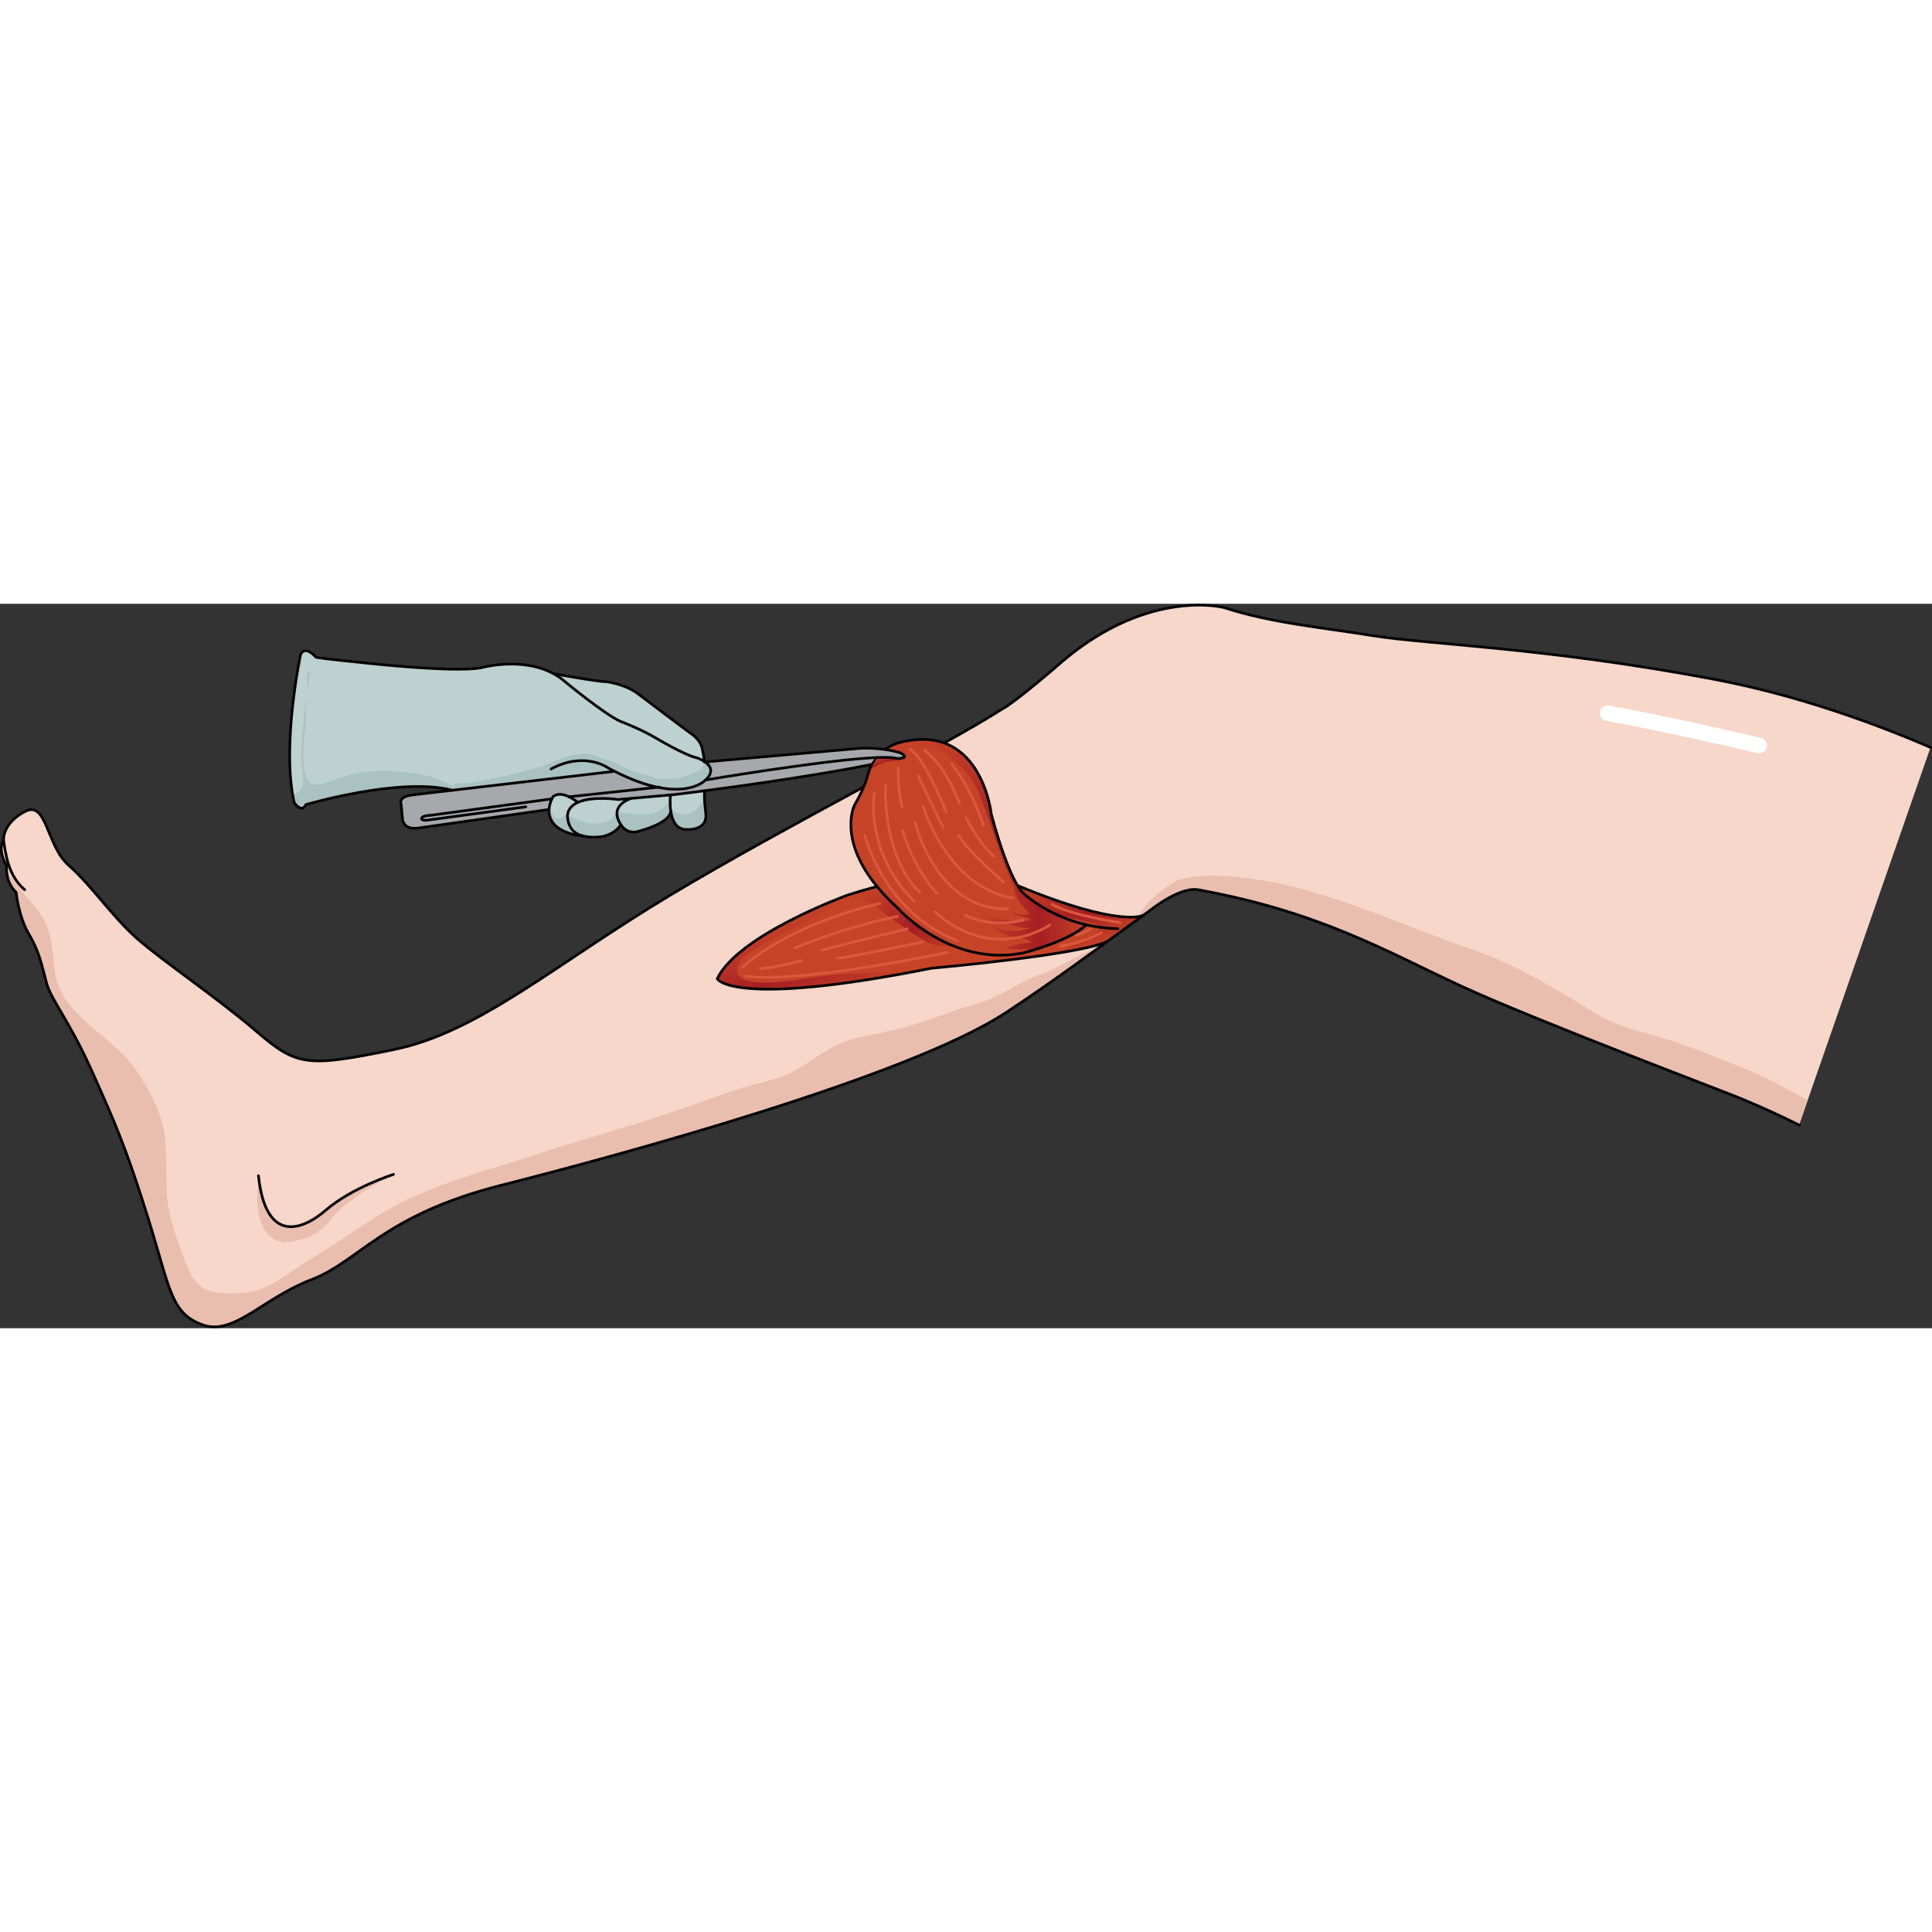 <?xml version="1.0" encoding="utf-8"?>
<!-- Created by: Science Figures, www.sciencefigures.org, Generator: Science Figures Editor -->
<!DOCTYPE svg PUBLIC "-//W3C//DTD SVG 1.1//EN" "http://www.w3.org/Graphics/SVG/1.1/DTD/svg11.dtd">
<svg version="1.1" id="Layer_1" xmlns="http://www.w3.org/2000/svg" xmlns:xlink="http://www.w3.org/1999/xlink" 
	 width="800px" height="800px" viewBox="0 0 720.876 270.301" enable-background="new 0 0 720.876 270.301"
	 xml:space="preserve">
<rect x="0" y="0" width="720.876" height="270.301" fill="#333333" stroke="none"/>
<g>
	<path fill="#C64328" d="M325.039,60.384c0.185-2.316,1.854-2.86,1.854-2.86c2.443-0.575,8.492,0.241,8.492,0.241
		c2.959-0.09,1.557-1.376,1.557-1.376c-0.234-0.952-6.605-2.147-6.605-2.147c3.795-3.048,10.645-3.294,10.645-3.294
		s11.803-4.024,21.834,9.271c0,0,4.51,4.712,7.037,17.974c0,0,3.719,16.561,9.977,27.183c3.191,5.412,8.348,7.37,13.682,10.353
		c0,0,9.344,4.121,12.063,3.885c0,0-25.846,21.223-54.646,5.732c0,0-30.083-15.295-33.49-41.022c0,0-0.887-6.353,3.373-13.064
		C320.81,71.258,324.879,62.402,325.039,60.384z"/>
	<linearGradient id="SVGID_1_" gradientUnits="userSpaceOnUse" x1="364.688" y1="117.984" x2="405.573" y2="117.984">
		<stop  offset="0" style="stop-color:#A61F23;stop-opacity:0"/>
		<stop  offset="0.568" style="stop-color:#A61F23"/>
		<stop  offset="1" style="stop-color:#A61F23;stop-opacity:0"/>
	</linearGradient>
	<path fill="url(#SVGID_1_)" d="M405.573,119.613c-2.719,0.236-12.063-3.885-12.063-3.885c-2.967-1.66-5.871-3.015-8.422-4.812
		c-2.17-1.85-4.158-3.989-6.695-5.302c-0.037,3.911,3.213,7.396,5.775,9.847c-1.906,1.532-4.592,0.057-6.629-0.187
		c1.887,1.697,5.232,0.963,7.057,2.539c-1.133,1.247-6.652,0.308-8.439,0.226c-3.873-0.178-7.783-2.364-11.469-2.331
		c2.203,1.771,5.365,2.597,8.039,3.172c3.711,0.798,8.16,2.299,11.99,2.152c-2.23,0.489-4.65,1.239-7.055,1.021
		c-2.691-0.245-5.342-1.115-8.029-1.463c2.141,1.051,4.291,2.533,6.561,3.227c2.6,0.794,6.738,0.661,8.783,2.53
		c-2.008,0.341-8.299,0.82-9.393,2.357c2.654,0.171,5.729,0.351,8.479,0.032c-1.127,0.499-2.33,1.045-3.287,1.615
		C395.433,127.937,405.573,119.613,405.573,119.613z"/>
	<path fill="#F6D7CA" d="M720.319,53.603c-20.816-9.008-49.672-19.594-81.23-25.555c-2.74-0.516-5.432-1.006-8.1-1.484l0,0
		c-0.051-0.008-0.102-0.018-0.152-0.026c-44.596-7.968-79.33-10.524-101.693-12.677c-0.117-0.012-0.236-0.023-0.354-0.035
		c-0.738-0.07-1.455-0.141-2.164-0.212c-0.23-0.022-0.463-0.046-0.689-0.069c-0.609-0.061-1.199-0.122-1.785-0.183
		c-0.291-0.03-0.586-0.06-0.871-0.091c-0.531-0.056-1.043-0.113-1.557-0.168c-0.305-0.035-0.617-0.068-0.916-0.102
		c-0.486-0.055-0.953-0.109-1.424-0.166c-0.303-0.035-0.611-0.07-0.906-0.105c-0.455-0.055-0.891-0.111-1.33-0.167
		c-0.285-0.036-0.578-0.071-0.855-0.108c-0.455-0.061-0.887-0.121-1.322-0.183c-0.24-0.033-0.49-0.066-0.723-0.1
		c-0.656-0.095-1.291-0.192-1.902-0.291C500.261,9.924,490.067,8.4,479.97,6.956c-7.881-1.38-15.609-3.078-23.385-5.589
		c0,0-27.74-7.383-60.02,19.845c0,0-17.803,15.573-23.133,18.249c-5.176,3.326-12.422,7.516-21.043,12.317
		c3.289,1.354,6.908,3.87,10.322,8.396c0,0,4.51,4.712,7.037,17.974c0,0,3.719,16.561,9.979,27.183
		c-0.033-0.053-0.063-0.108-0.094-0.162l20.922,7.664c13.84,4.008,21.262,4.399,25.156,3.932c-0.299,0.218-0.598,0.435-0.896,0.651
		c3.273-2.376,6.551-4.752,9.852-7.116c2.158-1.548,3.83-1.966,7.141-3.23c3.494-0.591,3.643-0.673,5.789-0.281
		c44.996,8.211,70.225,23.211,97.529,35.826c27.301,12.612,97.783,39.217,104.123,41.853c8.357,3.468,15.699,6.867,22.012,10.017
		L720.319,53.603z"/>
	<path fill="#EABEAE" d="M670.159,182.965c-7.023-4.06-13.473-7.333-20.85-10.196c-9.357-3.631-18.904-7.836-28.664-10.652
		c-8.6-2.481-17.623-4.609-25.303-9.3c-14.365-8.771-29.688-18.282-45.613-23.685c-25.6-8.68-49.785-20.608-76.365-25.511
		c-10.014-1.847-22.584-3.354-32.717-0.919c-3.07,0.737-14.027,8.596-15.869,14.147c0.33-0.024,0.645-0.052,0.934-0.087
		c-0.299,0.218-0.598,0.435-0.896,0.651c3.273-2.376,6.551-4.752,9.852-7.116c2.158-1.548,3.83-1.966,7.141-3.23
		c3.494-0.591,3.643-0.673,5.789-0.281c44.996,8.211,70.225,23.211,97.529,35.826c27.301,12.612,97.783,39.217,104.123,41.853
		c8.357,3.468,15.699,6.867,22.012,10.017l3.227-9.265C673.106,184.529,671.644,183.823,670.159,182.965z"/>
	<path fill="#F6D7CA" d="M186.796,216.947c44.103-11.195,151.824-40.421,188.436-64.458c13.494-8.862,26.596-18.344,39.746-27.917
		c-1.002,0.729-2.01,1.463-3.012,2.189c-6.766,1.811-16.51,3.694-16.51,3.694c-5.83,1.321-47.344,5.421-47.344,5.421
		c-5.234,1.457-42.411,6.974-42.411,6.974c-31.933,4.057-38.074-2.933-38.074-2.933c6.219-12.074,29.78-23.037,29.78-23.037
		c10.361-5.661,22.663-9.35,29.627-11.162c0.012,0.016,0.025,0.031,0.039,0.048c-4.753-5.97-8.64-13.182-9.74-21.49
		c0,0-0.887-6.352,3.373-13.064c0,0,0.551-1.201,1.254-2.815c-23.126,12.525-49.325,26.718-71.678,40.105
		c-43.461,26.027-71.51,51.274-103.563,57.829c-32.053,6.545-35.959,6.198-50.914-6.638c-14.961-12.849-35.236-26.451-44.703-34.776
		c-9.459-8.322-17.018-19.882-25.515-27.318c-8.499-7.434-8.12-24.543-16.475-20.097c-8.351,4.451-7.9,10.561-7.9,10.561
		s-2.458,3.452,1.158,9.612c0,0-0.758,5.944,3.546,9.954c0,0,0.877,9.087,4.844,15.74c3.969,6.65,4.812,11.982,6.54,18.238
		c1.728,6.246,8.37,13.764,16.802,32.531c8.426,18.767,12.955,28.977,21.155,55.369c8.202,26.398,8.394,35.119,20.099,39.443
		c11.698,4.325,22.604-9.893,40.697-16.806C134.146,245.232,142.696,228.143,186.796,216.947z"/>
	<g>
		<path fill="#EABEAE" d="M375.231,152.489c11.941-7.842,23.574-16.17,35.207-24.616c-8.014,2.988-17.234,8.798-21.18,10.049
			c-8.777,2.781-15.738,8.791-24.684,11.25c-9.695,2.665-18.602,6.649-28.5,9.247c-6.25,1.641-12.64,2.448-18.787,4.185
			c-6.793,1.919-13.154,7.084-18.982,10.631c-6.167,3.753-13.414,5.053-20.244,7.087c-8.123,2.421-16.166,5.486-24.119,8.269
			c-18.262,6.389-36.732,11.148-55.157,17.284c-19.943,6.641-40.346,11.319-58.282,22.743c-8.505,5.416-16.589,11.164-25.283,16.3
			c-8.194,4.84-14.604,11.566-24.695,12.2c-10.625,0.668-17.01,0.049-20.763-10.123c-2.8-7.589-6.519-16.485-7.314-24.696
			c-0.89-9.179,0.326-18.448-1.562-27.079c-1.582-7.227-5.76-14.881-10.095-21.229c-9.491-13.901-28.502-19.962-30.464-37.611
			c-0.999-8.989-0.967-15.959-7.146-23.15c-2.477-2.882-8.156-9.321-10.854-14.847c-0.051,1.686,0.179,6.067,3.59,9.247
			c0,0,0.877,9.087,4.844,15.74c3.969,6.65,4.812,11.982,6.54,18.238c1.728,6.246,8.37,13.764,16.802,32.531
			c8.426,18.767,12.955,28.977,21.155,55.369c8.202,26.398,8.394,35.119,20.099,39.443c11.698,4.325,22.604-9.893,40.697-16.806
			c18.092-6.913,26.643-24.002,70.742-35.198C230.898,205.751,338.62,176.526,375.231,152.489z"/>
		<path fill="#EABEAE" d="M1.233,91.453c-0.117,0.243-0.197,0.506-0.26,0.777L1.233,91.453z"/>
		<path fill="#EABEAE" d="M1.014,94.753c-0.187-0.922-0.213-1.772-0.04-2.523l-0.359,1.08C0.708,93.764,0.839,94.245,1.014,94.753z"
			/>
	</g>
	<path fill="#F6D7CA" d="M350.335,125.04c-0.047-0.023-0.092-0.048-0.143-0.076C350.245,124.992,350.288,125.014,350.335,125.04z"/>
	<path fill="#F6D7CA" d="M349.915,124.81c-0.029-0.017-0.064-0.035-0.096-0.054C349.851,124.774,349.884,124.793,349.915,124.81z"/>
	<path fill="#F6D7CA" d="M350.712,125.242c-0.033-0.018-0.088-0.046-0.137-0.072C350.63,125.199,350.675,125.222,350.712,125.242z"
		/>
	<path fill="#F6D7CA" d="M350.823,125.299c0,0-0.033-0.017-0.059-0.03C350.8,125.288,350.823,125.299,350.823,125.299z"/>
	<path fill="#EABEAE" d="M96.433,213.398c0.021,0.19,0.041,0.379,0.063,0.565c2.741,23.939,15.426,20.603,25.165,12.218
		c9.813-8.441,25.183-13.273,25.183-13.273s-18.991,9.832-23.771,17.241c0,0-5.258,7.887-17.687,8.126
		c0,0-10.277-0.957-9.321-18.643"/>
	<path fill="#BDD1D0" d="M263.312,77.929c0.993,7.028-7.287,6.285-7.287,6.285c-3.744-0.047-5.194-3.368-5.709-6.618
		c-0.51-3.156-0.141-6.252-0.141-6.252l0.002-0.022l1.523-0.132c1.174-0.149,2.34-0.294,3.485-0.433
		c2.667-0.334,5.248-0.667,7.766-0.998l0.01,0.082C262.509,71.235,263.312,77.929,263.312,77.929z"/>
	<path fill="#BDD1D0" d="M250.196,77.62c-0.552,4.354-11.25,7.061-11.25,7.061c-3.753,1.359-5.975-0.339-7.222-2.144
		c-1.019-1.463-1.38-2.995-1.38-2.995c-1.234-5.052,5.152-6.913,5.152-6.913l0.002-0.022l14.678-1.284l-0.002,0.022
		c0,0-0.369,3.096,0.141,6.252L250.196,77.62z"/>
	<path fill="#BDD1D0" d="M231.706,82.543c-0.639,0.513-2.22,3.407-7.249,4.366c-0.142,0.021-0.296,0.037-0.44,0.05
		c-4.205,0.482-6.888-0.43-6.888-0.43c-5.726-1.538-5.391-7.607-5.391-7.607c0.231-2.336,1.733-3.842,3.794-4.778
		c5.533-2.554,15.121-1.109,15.121-1.109l4.846-0.429l-0.002,0.022c0,0-6.387,1.861-5.152,6.913c0,0,0.361,1.532,1.38,2.995
		L231.706,82.543z"/>
	<path fill="#BDD1D0" d="M212.319,72.01c1.777,0.841,3.137,1.959,3.137,1.959l0.076,0.175c-2.061,0.937-3.563,2.442-3.794,4.778
		c0,0-0.335,6.069,5.391,7.607c-4.269-0.274-7.132-1.91-7.132-1.91c-4.341-2.143-5.285-5.261-5.132-7.856
		c0.16-2.662,1.461-4.775,1.461-4.775C208.052,70.536,210.423,71.107,212.319,72.01z"/>
	<path fill="#AAC2C1" d="M250.097,75.59c0.041,0.646,0.108,1.323,0.219,2.006c0.515,3.25,1.965,6.571,5.709,6.618
		c0,0,8.28,0.743,7.287-6.285c0,0-0.297-2.477-0.428-4.732c-0.992,0.566-1.695,2.182-2.529,2.948
		c-1.096,1.006-2.393,2.102-3.811,2.365C253.864,79.009,251.081,77.936,250.097,75.59z"/>
	<path fill="#AAC2C1" d="M238.946,84.68c0,0,10.698-2.706,11.25-7.061l0.119-0.023c-0.11-0.683-0.178-1.359-0.219-2.006
		c-0.137-0.326-0.24-0.677-0.303-1.053c-0.932-0.106-2.572,1.895-3.459,2.471c-1.422,0.923-2.666,1.354-4.322,1.458
		c-4.084,0.254-7.749,0.157-11.701-1.184c-0.152,0.671-0.172,1.418,0.033,2.259c0,0,0.361,1.532,1.38,2.995
		C232.972,84.341,235.193,86.04,238.946,84.68z"/>
	<path fill="#AAC2C1" d="M211.784,78.656c-0.143-0.101-0.283-0.201-0.418-0.304c-1.445,2.099-3.817,2.442-5.361-0.026
		c-0.437-0.7-0.726-1.992-0.856-3.371c-0.138,0.558-0.245,1.166-0.283,1.809c-0.153,2.596,0.791,5.714,5.132,7.856
		c0,0,2.863,1.636,7.132,1.91c-5.726-1.538-5.391-7.607-5.391-7.607C211.747,78.83,211.771,78.747,211.784,78.656z"/>
	<path fill="#AAC2C1" d="M230.245,77.262c-3.043,7.335-13.502,4.872-18.461,1.394c-0.014,0.091-0.037,0.174-0.046,0.267
		c0,0-0.335,6.069,5.391,7.607c0,0,2.683,0.912,6.888,0.43c0.145-0.013,0.299-0.029,0.44-0.05c5.029-0.959,6.61-3.854,7.249-4.366
		l0.019-0.007c-1.019-1.463-1.38-2.995-1.38-2.995c-0.205-0.841-0.186-1.588-0.033-2.259
		C230.29,77.275,230.267,77.27,230.245,77.262z"/>
	<path fill="#BDD1D0" d="M245.433,68.457c-4.441-0.893-9.846-2.736-16.338-6.058l-0.068,0.134l-60.273,7.047
		c-19.446-5.084-54.635,5.364-54.635,5.364c-1.535,3.435-4.35-0.768-4.35-0.768c-4.885-21.269,2.406-55.313,2.406-55.313
		c1.879-3.566,5.686,1.071,5.686,1.071c4.354,0.776,14.2,1.693,14.2,1.693s36.149,4.226,47.295,2.268c0,0,15.396-4.361,27.332,2.275
		c1.466,0.809,2.874,1.781,4.198,2.945c0,0,14.588,12.068,20.604,14.758c0,0,7.154,2.641,13.091,6.131c0,0,10.94,6.557,15.518,7.495
		c0,0,1.394,0.453,2.727,1.335c0.004,0.095-0.003,0.162-0.017,0.21l0.289-0.025c1.873,1.341,3.404,3.528,0.402,6.484
		c-0.164,0.158-0.338,0.321-0.531,0.491c0,0-2.338,2.425-7.995,3.056C252.478,69.33,249.325,69.26,245.433,68.457z"/>
	<path fill="#AAC2C1" d="M168.753,69.58l3.24-0.379c-2.988-1.052-5.743-2.613-9.047-3.893c-5.439-2.105-12.174-2.619-17.982-2.907
		c-5.582-0.276-11.434,0.493-16.684,2c-3.666,1.052-10.738,5.126-13.261,1.594c-3.079-4.311-1.599-15.158-1.073-20.261
		c0.363-3.527,0.16-7.023,0.334-10.666c0.168-3.537,1.564-6.591,1.35-10.217c-0.991,1.17-0.964,1.042-1.017,2.55
		c0.361,5.114-1.058,11.22-1.333,16.667c-0.264,5.186-1.276,10.63-0.741,15.74c0.245,2.336,1.132,5.884,0.406,8.26
		c-0.628,2.058-2.341,2.355-3.742,3.238c0.169,0.977,0.351,1.939,0.565,2.87c0,0,2.814,4.202,4.35,0.768
		C114.118,74.944,149.307,64.496,168.753,69.58z"/>
	<path fill="#AAC2C1" d="M263.499,65.504c2.784-2.742,1.668-4.821-0.004-6.179c-0.994,0.863-1.671,2.191-2.889,2.912
		c-1.226,0.727-2.521,1.232-3.854,1.735c-2.918,1.103-5.443,1.426-8.639,1.429c-1.604,0.002-2.988-0.049-4.418-0.688
		c-1.859-0.832-3.668-0.821-5.648-1.516c-2.574-0.902-5.071-2.194-7.52-3.356c-2.557-1.214-5.754-2.151-8.354-3.221
		c-2.581-1.062-6.461-0.743-9.147-0.076c-3.101,0.77-5.979,2.214-9.001,3.383c-3.701,1.431-7.578,2.222-11.437,3.316
		c-4.331,1.229-8.801,1.951-13.136,2.849c-1.852,0.383-3.512,0.621-5.373,0.779c-1.404,0.12-3.564-0.167-4.748,0.599
		c0.203,0.607,0.748,1.271,1.445,1.873l58.248-6.811l0.068-0.134c6.492,3.321,11.896,5.165,16.338,6.058
		c3.893,0.804,7.045,0.873,9.54,0.595c5.657-0.631,7.995-3.056,7.995-3.056C263.161,65.826,263.335,65.663,263.499,65.504z"/>
	
		<linearGradient id="SVGID_2_" gradientUnits="userSpaceOnUse" x1="257.49" y1="177.06" x2="337.457" y2="177.06" gradientTransform="matrix(0.357 0.934 -0.934 0.357 419.955 -256.187)">
		<stop  offset="0" style="stop-color:#A61F23;stop-opacity:0"/>
		<stop  offset="0.568" style="stop-color:#A61F23"/>
		<stop  offset="1" style="stop-color:#A61F23;stop-opacity:0"/>
	</linearGradient>
	<path fill="url(#SVGID_2_)" d="M390.751,116.207l-0.139-2.039c-4.256-2.254-8.176-4.37-10.783-8.792
		c-6.258-10.622-9.977-27.183-9.977-27.183c-2.527-13.262-7.037-17.974-7.037-17.974c-10.031-13.296-21.834-9.271-21.834-9.271
		s-6.85,0.246-10.645,3.294c0,0,6.371,1.195,6.605,2.147c0,0,0.594,0.548,0.18,0.954c0.047-0.02,0.098-0.023,0.145-0.047
		c1.385-0.696,1.33-2.418,3.066-3.08c2.627-1.002,6.99-0.752,9.625,0.082c4.127,1.307,6.77,5.007,9.771,7.945
		c4.104,4.015,5.672,8.717,7.719,14.071c2.873,7.523,5.189,15.248,8.074,22.798c1.25,3.274,2.449,6.896,4.904,9.369
		c1.273,1.282,2.986,2.193,4.391,3.422C386.7,113.549,388.351,115.279,390.751,116.207z"/>
	
		<linearGradient id="SVGID_3_" gradientUnits="userSpaceOnUse" x1="259.844" y1="195.327" x2="264.329" y2="195.327" gradientTransform="matrix(0.357 0.934 -0.934 0.357 419.955 -256.187)">
		<stop  offset="0" style="stop-color:#A61F23;stop-opacity:0"/>
		<stop  offset="0.568" style="stop-color:#A61F23"/>
		<stop  offset="1" style="stop-color:#A61F23;stop-opacity:0"/>
	</linearGradient>
	<path fill="url(#SVGID_3_)" d="M338.228,57.102c-0.344-0.242-0.758-0.442-1.199-0.622c0.254,0.293,0.842,1.209-1.643,1.285
		c0,0-6.049-0.816-8.492-0.241c0,0-1.67,0.544-1.854,2.86c-0.024,0.316-0.155,0.816-0.342,1.409
		c2.156-1.113,4.155-2.534,6.628-2.987C332.681,58.558,338.487,59.355,338.228,57.102z"/>
	<path fill="#C64328" d="M411.966,126.761c4.574-3.324,9.15-6.663,13.746-9.998c-3.895,0.468-11.316,0.076-25.156-3.932
		l-20.922-7.664c0.031,0.054,0.061,0.109,0.094,0.162c3.189,5.412,8.346,7.371,13.68,10.353c0,0,9.344,4.121,12.064,3.885
		c0,0-25.848,21.223-54.648,5.732c0,0-13.82-7.037-23.789-19.581c-6.964,1.813-19.266,5.501-29.627,11.162
		c0,0-23.562,10.963-29.78,23.037c0,0,6.142,6.989,38.074,2.933c0,0,37.177-5.517,42.411-6.974c0,0,41.514-4.1,47.344-5.421
		C395.456,130.456,405.2,128.572,411.966,126.761z"/>
	<g>
		
			<linearGradient id="SVGID_4_" gradientUnits="userSpaceOnUse" x1="303.906" y1="240.294" x2="339.415" y2="240.294" gradientTransform="matrix(0.357 0.934 -0.934 0.357 419.955 -256.187)">
			<stop  offset="0" style="stop-color:#A61F23;stop-opacity:0"/>
			<stop  offset="0.568" style="stop-color:#A61F23"/>
			<stop  offset="1" style="stop-color:#A61F23;stop-opacity:0"/>
		</linearGradient>
		<path fill="url(#SVGID_4_)" d="M341.14,137.258c-11.771,0.302-23.518,0.53-34.871,1.755c-4.713,0.509-33.387,6.653-31.109-3.395
			c1.066-4.706,9.264-8.118,12.834-10.35c4.721-2.947,10.155-5.188,15.318-7.775c4.756-2.381,11.326-7.68,16.978-7.403
			c4.559,0.223,9.128,5.263,12.97,7.785c4.664,3.063,9.412,7.104,14.615,9.159c2.516,0.993,5.23,0.855,7.949,0.6
			c-1.654-0.666-3.322-1.432-5-2.335c0,0-13.82-7.037-23.789-19.581c-6.964,1.813-19.266,5.501-29.627,11.162
			c0,0-23.562,10.963-29.78,23.037c0,0,6.142,6.989,38.074,2.933C305.701,142.85,328.794,139.423,341.14,137.258z"/>
		
			<linearGradient id="SVGID_5_" gradientUnits="userSpaceOnUse" x1="323.885" y1="146.783" x2="354.888" y2="146.783" gradientTransform="matrix(0.357 0.934 -0.934 0.357 419.955 -256.187)">
			<stop  offset="0" style="stop-color:#A61F23;stop-opacity:0"/>
			<stop  offset="0.568" style="stop-color:#A61F23"/>
			<stop  offset="1" style="stop-color:#A61F23;stop-opacity:0"/>
		</linearGradient>
		<path fill="url(#SVGID_5_)" d="M383.784,108.877c3.717,3.264,7.641,5.838,12.398,7.581c2.582,0.945,12.586,2.144,13.93,4.169
			c1.418,2.14-4.117,3.407-5.844,4.274c-2.447,1.23-5.014,2.637-7.273,4.06c-1.105,0.698-2.246,1.296-3.404,1.832
			c0.795-0.125,1.432-0.239,1.865-0.338c0,0,9.744-1.884,16.51-3.694c4.574-3.324,9.15-6.663,13.746-9.998
			c-3.895,0.468-11.316,0.076-25.156-3.932l-19.906-7.293C381.614,106.751,382.681,107.908,383.784,108.877z"/>
	</g>
	<path fill="none" d="M1.315,88.109c0.77,5.043,1.654,13.33,7.891,18.586"/>
	<path fill="none" stroke="#010101" stroke-linecap="round" stroke-linejoin="round" stroke-miterlimit="10" d="M321.872,68.546
		c-23.08,12.499-49.195,26.651-71.486,40.001c-43.461,26.028-71.51,51.274-103.563,57.829c-32.053,6.545-35.959,6.199-50.914-6.637
		c-14.961-12.849-35.236-26.452-44.703-34.777c-9.459-8.322-17.018-19.883-25.515-27.318C17.192,90.21,17.57,73.102,9.217,77.548
		c-8.352,4.45-7.901,10.561-7.901,10.561s-2.457,3.451,1.159,9.612c0,0-0.758,5.942,3.546,9.954c0,0,0.877,9.086,4.844,15.738
		c3.969,6.651,4.812,11.983,6.54,18.239c1.728,6.246,8.37,13.764,16.802,32.532c8.426,18.768,12.955,28.976,21.155,55.368
		c8.202,26.399,8.394,35.12,20.098,39.444c11.699,4.324,22.605-9.894,40.698-16.807c18.092-6.912,26.643-24.002,70.742-35.197
		c44.103-11.196,151.824-40.421,188.436-64.459c18.301-12.021,35.875-25.176,53.834-38.164c0,0,11.551-9.404,18.531-7.537"/>
	<path fill="none" stroke="#010101" stroke-linecap="round" stroke-linejoin="round" stroke-miterlimit="10" d="M373.536,39.507
		c-5.252,3.374-12.375,7.49-21.162,12.382"/>
	<path fill="none" stroke="#010101" stroke-linecap="round" stroke-linejoin="round" stroke-miterlimit="10" d="M146.843,212.908
		c0,0-15.37,4.832-25.183,13.273c-9.815,8.45-22.622,11.773-25.228-12.783"/>
	<path fill="none" stroke="#010101" stroke-linecap="round" stroke-linejoin="round" stroke-miterlimit="10" d="M1.315,88.109
		c0.77,5.043,1.654,13.33,7.891,18.586"/>
	<g>
		<path fill="none" stroke="#010101" stroke-linecap="round" stroke-linejoin="round" stroke-miterlimit="10" d="M720.376,53.627
			c-20.813-9.001-49.652-19.577-81.186-25.532C576.798,16.312,532.448,15.16,512.448,11.927c-20-3.238-37.75-4.698-55.76-10.515
			c0,0-27.74-7.382-60.02,19.845c0,0-17.803,15.574-23.133,18.25"/>
		<path fill="none" stroke="#010101" stroke-linecap="round" stroke-linejoin="round" stroke-miterlimit="10" d="M671.382,194.537
			c-6.316-3.15-13.664-6.554-22.029-10.025c-6.34-2.635-76.822-29.239-104.123-41.852c-27.305-12.616-52.533-27.616-97.529-35.826"
			/>
	</g>
	<path fill="#FFFFFF" d="M597.079,39.854c-0.051,0.145-0.088,0.298-0.117,0.458c-0.283,1.581,0.777,3.09,2.359,3.369
		c20.068,3.543,56.049,11.949,56.41,12.034c1.564,0.363,3.143-0.591,3.496-2.173c0.367-1.564-0.604-3.137-2.172-3.5
		c-0.359-0.084-36.492-8.523-56.723-12.098C598.911,37.697,597.54,38.533,597.079,39.854z"/>
	<path fill="none" stroke="#010101" stroke-linecap="round" stroke-linejoin="round" stroke-miterlimit="10" d="M327.244,105.512
		c-3.57,0.902-7.155,1.948-11.116,3.231c0,0-40.857,14.853-48.501,31.174c0,0,5.434,10.946,79.964-3.947
		c0,0,56.133-4.979,65.678-10.063"/>
	<path fill="none" stroke="#010101" stroke-linecap="round" stroke-linejoin="round" stroke-miterlimit="10" d="M426.583,116.224
		c0,0-8.305,4.87-46.844-11.052"/>
	<path fill="none" stroke="#010101" stroke-linecap="round" stroke-linejoin="round" stroke-miterlimit="10" d="M326.865,57.428
		c-1.21,1.493-2.172,3.274-2.811,5.544c-0.157,0.559-0.692,2.548-1.139,3.688c-0.651,1.662-1.657,4.08-2.663,5.936
		c-0.393,0.723-1.537,2.524-1.928,3.817c-1.514,5.011-3.18,19.075,16.57,37.055c0,0,19.66,22.281,47.068,16.779
		c0,0,16.637-4.228,23.221-10.354"/>
	<path fill="none" stroke="#010101" stroke-linecap="round" stroke-linejoin="round" stroke-miterlimit="10" d="M417.114,121.235
		c-22.383-0.545-35.064-13.118-35.064-13.118s-4.813-2.578-12.164-29.525c0,0-3.424-32.866-31.672-27.376
		c0,0-3.869,0.36-7.672,2.879c-0.146,0.097-0.291,0.195-0.437,0.298"/>
	<path fill="#A6A8AC" d="M336.122,55.697c3.877,2.33-1.686,2.004-1.686,2.004c-1.623-0.493-5.318-0.495-10.204-0.168
		c-20.13,1.331-60.562,8.142-60.562,8.142l-0.172-0.17c3.002-2.956,1.471-5.144-0.402-6.484l57.645-5.079
		C330.391,53.53,336.122,55.697,336.122,55.697z"/>
	<path fill="#A6A8AC" d="M326.591,57.313l-1.811,2.717c-2.71,0.555-23.939,4.78-61.829,9.729c-2.518,0.331-5.099,0.664-7.766,0.998
		l-0.213-1.706c5.657-0.631,7.995-3.056,7.995-3.056c0.193-0.17,0.367-0.333,0.531-0.491l0.172,0.17
		C263.671,65.674,306.461,58.645,326.591,57.313z"/>
	<path fill="#A6A8AC" d="M254.973,69.051l0.213,1.706c-1.146,0.139-2.312,0.283-3.485,0.433l-1.523,0.132l-14.678,1.284
		l-4.846,0.429c0,0-9.588-1.444-15.121,1.109l-0.076-0.175c0,0-1.359-1.118-3.137-1.959l33.113-3.554
		C249.325,69.26,252.478,69.33,254.973,69.051z"/>
	<path fill="#A6A8AC" d="M168.753,69.58l60.273-7.047l0.068-0.134c6.492,3.321,11.896,5.165,16.338,6.058l-33.113,3.554
		c-1.896-0.903-4.268-1.475-5.993-0.022c0,0-1.301,2.113-1.461,4.775l-0.076-0.003l-48.607,6.904
		c-5.755,0.851-5.989-3.235-5.989-3.235l-0.519-5.615c-1.188-3.11,4.415-3.518,4.415-3.518L168.753,69.58z"/>
	<path fill="#BDD1D0" d="M262.083,54.376c0,0,0.723,3.46,0.741,4.459c-1.333-0.882-2.727-1.335-2.727-1.335
		c-4.577-0.938-15.518-7.495-15.518-7.495c-5.937-3.49-13.091-6.131-13.091-6.131c-6.016-2.689-20.604-14.758-20.604-14.758
		c-1.324-1.164-2.732-2.137-4.198-2.945l0.028-0.064c0,0,16.734,3.058,19.348,2.947c0,0,7.193,0.785,12.221,4.698
		c0,0,16.441,12.462,19.355,14.54C257.64,48.292,261.56,50.679,262.083,54.376z"/>
	<path fill="none" stroke="#010101" stroke-linecap="round" stroke-linejoin="round" stroke-miterlimit="10" d="M205.616,61.639
		c12.639-6.82,21.414-0.325,21.414-0.325c0.7,0.375,1.388,0.744,2.064,1.085c6.492,3.321,11.896,5.165,16.338,6.058
		c3.893,0.804,7.045,0.873,9.54,0.595c5.657-0.631,7.995-3.056,7.995-3.056c0.193-0.17,0.367-0.333,0.531-0.491
		c3.002-2.956,1.471-5.144-0.402-6.484c-0.087-0.063-0.176-0.125-0.272-0.185c-1.333-0.882-2.727-1.335-2.727-1.335
		c-4.577-0.938-15.518-7.495-15.518-7.495c-5.937-3.49-13.091-6.131-13.091-6.131c-6.016-2.689-20.604-14.758-20.604-14.758
		c-1.324-1.164-2.732-2.137-4.198-2.945c-11.936-6.637-27.332-2.275-27.332-2.275c-11.146,1.958-47.295-2.268-47.295-2.268
		s-9.846-0.917-14.2-1.693c0,0-3.807-4.638-5.686-1.071c0,0-7.291,34.044-2.406,55.313c0,0,2.814,4.202,4.35,0.768
		c0,0,35.188-10.448,54.635-5.364c0.047,0.015,0.082,0.022,0.131,0.037"/>
	<path fill="none" stroke="#010101" stroke-linecap="round" stroke-linejoin="round" stroke-miterlimit="10" d="M263.671,65.674
		c0,0,40.432-6.811,60.562-8.142c4.886-0.327,8.581-0.325,10.204,0.168c0,0,5.563,0.326,1.686-2.004c0,0-5.731-2.167-15.381-1.756
		l-57.645,5.079l-0.289,0.025c0.014-0.048,0.021-0.115,0.017-0.21c-0.019-0.999-0.741-4.459-0.741-4.459
		c-0.523-3.697-4.443-6.084-4.443-6.084c-2.914-2.078-19.355-14.54-19.355-14.54c-5.027-3.913-12.221-4.698-12.221-4.698
		c-2.613,0.11-19.348-2.947-19.348-2.947"/>
	<path fill="none" stroke="#010101" stroke-linecap="round" stroke-linejoin="round" stroke-miterlimit="10" d="M325.079,59.969
		c0,0-0.101,0.018-0.299,0.061c-2.71,0.555-23.939,4.78-61.829,9.729c-2.518,0.331-5.099,0.664-7.766,0.998
		c-1.146,0.139-2.312,0.283-3.485,0.433l-1.523,0.132l-14.678,1.284l-4.846,0.429c0,0-9.588-1.444-15.121,1.109
		c-2.061,0.937-3.563,2.442-3.794,4.778c0,0-0.335,6.069,5.391,7.607c0,0,2.683,0.912,6.888,0.43c0.145-0.013,0.299-0.029,0.44-0.05
		c5.029-0.959,6.61-3.854,7.249-4.366"/>
	<path fill="none" stroke="#010101" stroke-linecap="round" stroke-linejoin="round" stroke-miterlimit="10" d="M235.497,72.628
		c0,0-6.387,1.861-5.152,6.913c0,0,0.361,1.532,1.38,2.995c1.247,1.805,3.469,3.503,7.222,2.144c0,0,10.698-2.706,11.25-7.061"/>
	<path fill="none" stroke="#010101" stroke-linecap="round" stroke-linejoin="round" stroke-miterlimit="10" d="M250.175,71.344
		c0,0-0.369,3.096,0.141,6.252c0.515,3.25,1.965,6.571,5.709,6.618c0,0,8.28,0.743,7.287-6.285c0,0-0.803-6.694-0.351-8.088"/>
	<path fill="none" stroke="#010101" stroke-linecap="round" stroke-linejoin="round" stroke-miterlimit="10" d="M215.456,73.969
		c0,0-1.359-1.118-3.137-1.959c-1.896-0.903-4.268-1.475-5.993-0.022c0,0-1.301,2.113-1.461,4.775
		c-0.153,2.596,0.791,5.714,5.132,7.856c0,0,2.863,1.636,7.132,1.91"/>
	<path fill="none" stroke="#010101" stroke-linecap="round" stroke-linejoin="round" stroke-miterlimit="10" d="M229.026,62.533
		l-60.273,7.047l-14.664,1.717c0,0-5.604,0.407-4.415,3.518l0.519,5.615c0,0,0.234,4.086,5.989,3.235l48.607-6.904"/>
	<path fill="none" stroke="#010101" stroke-linecap="round" stroke-linejoin="round" stroke-miterlimit="10" d="M205.896,72.794
		l-45.342,6.148c0,0-2.907,0.04-3.233,1.063c0,0-0.418,1.23,3.086,0.599l35.799-4.847"/>
	<polyline fill="none" stroke="#010101" stroke-linecap="round" stroke-linejoin="round" stroke-miterlimit="10" points="
		212.165,72.026 212.319,72.01 245.433,68.457 245.999,68.401 	"/>
	<g>
		<path fill="none" stroke="#DB573D" stroke-linecap="round" stroke-linejoin="round" stroke-miterlimit="10" d="M391.735,119.789
			c0,0-20.779,14.877-42.98-4.902"/>
		<path fill="none" stroke="#DB573D" stroke-linecap="round" stroke-linejoin="round" stroke-miterlimit="10" d="M330.457,67.668
			c0,0-1.694,25.826,12.749,40.089"/>
		<path fill="none" stroke="#DB573D" stroke-linecap="round" stroke-linejoin="round" stroke-miterlimit="10" d="M326.263,70.812
			c0,0-3.941,21.288,14.885,40.301"/>
		<path fill="none" stroke="#DB573D" stroke-linecap="round" stroke-linejoin="round" stroke-miterlimit="10" d="M322.765,86.536
			c0,0,6.691,28.275,34.514,39.225"/>
		<path fill="none" stroke="#DB573D" stroke-linecap="round" stroke-linejoin="round" stroke-miterlimit="10" d="M335.106,61.009
			c0,0-0.207,7.529,1.467,14.599"/>
		<path fill="none" stroke="#DB573D" stroke-linecap="round" stroke-linejoin="round" stroke-miterlimit="10" d="M360.091,116.121
			c5.869,2.859,13.031,3.99,21.682,1.876"/>
		<path fill="none" stroke="#DB573D" stroke-linecap="round" stroke-linejoin="round" stroke-miterlimit="10" d="M336.794,84.546
			c0,0,3.551,13.479,12.85,23.599"/>
	</g>
	<path fill="none" stroke="#DB573D" stroke-linecap="round" stroke-linejoin="round" stroke-miterlimit="10" d="M328.331,111.81
		c0,0-31.861,6.659-51.309,23.807"/>
	<path fill="none" stroke="#DB573D" stroke-linecap="round" stroke-linejoin="round" stroke-miterlimit="10" d="M334.909,116.651
		c0,0-17.182,3.149-38.32,11.752"/>
	<path fill="none" stroke="#DB573D" stroke-linecap="round" stroke-linejoin="round" stroke-miterlimit="10" d="M353.429,130.06
		c0,0-54.857,11.768-75.406,8.852"/>
	<path fill="none" stroke="#DB573D" stroke-linecap="round" stroke-linejoin="round" stroke-miterlimit="10" d="M344.331,126.182
		c0,0-24.318,5.091-31.807,6.112"/>
	<path fill="none" stroke="#DB573D" stroke-linecap="round" stroke-linejoin="round" stroke-miterlimit="10" d="M299.206,133.181
		c0,0-10.064,2.532-15.401,2.996"/>
	<path fill="none" stroke="#DB573D" stroke-linecap="round" stroke-linejoin="round" stroke-miterlimit="10" d="M338.528,121.308
		c0,0-24.056,5.776-31.881,7.979"/>
	<path fill="none" stroke="#DB573D" stroke-linecap="round" stroke-linejoin="round" stroke-miterlimit="10" d="M417.976,118.977
		c0,0-18.48-2.729-25.396-6.816"/>
	<path fill="none" stroke="#DB573D" stroke-linecap="round" stroke-linejoin="round" stroke-miterlimit="10" d="M410.991,122.715
		c0,0-7.867,4.229-15.521,5.014"/>
	<path fill="none" stroke="#DB573D" stroke-linecap="round" stroke-linejoin="round" stroke-miterlimit="10" d="M406.952,121.353
		c0,0-3.666,2.014-5.369,2.357"/>
	<path fill="none" stroke="#DB573D" stroke-linecap="round" stroke-linejoin="round" stroke-miterlimit="10" d="M378.079,109.775
		c0,0-21.941-1.247-33.699-34.182"/>
	<path fill="none" stroke="#DB573D" stroke-linecap="round" stroke-linejoin="round" stroke-miterlimit="10" d="M341.47,81.66
		c0,0,7.846,32.777,34.59,32.19"/>
	<path fill="none" stroke="#DB573D" stroke-linecap="round" stroke-linejoin="round" stroke-miterlimit="10" d="M374.337,103.838
		c-0.211-0.556-12.186-10.211-16.643-17.429"/>
	<path fill="none" stroke="#DB573D" stroke-linecap="round" stroke-linejoin="round" stroke-miterlimit="10" d="M339.476,54.292
		c0,0,4.045,0.579,13.566,23.276"/>
	<path fill="none" stroke="#DB573D" stroke-linecap="round" stroke-linejoin="round" stroke-miterlimit="10" d="M342.651,64.274
		c0,0,7.055,15.25,9.332,19.173"/>
	<path fill="none" stroke="#DB573D" stroke-linecap="round" stroke-linejoin="round" stroke-miterlimit="10" d="M344.909,54.717
		c0,0,6.787,3.761,13.113,19.735"/>
	<path fill="none" stroke="#DB573D" stroke-linecap="round" stroke-linejoin="round" stroke-miterlimit="10" d="M360.356,79.69
		c0,0,5.01,9.9,10.584,14.57"/>
	<path fill="none" stroke="#DB573D" stroke-linecap="round" stroke-linejoin="round" stroke-miterlimit="10" d="M355.116,59.846
		c0,0,6.727,7.684,11.828,22.788"/>
</g>
</svg>